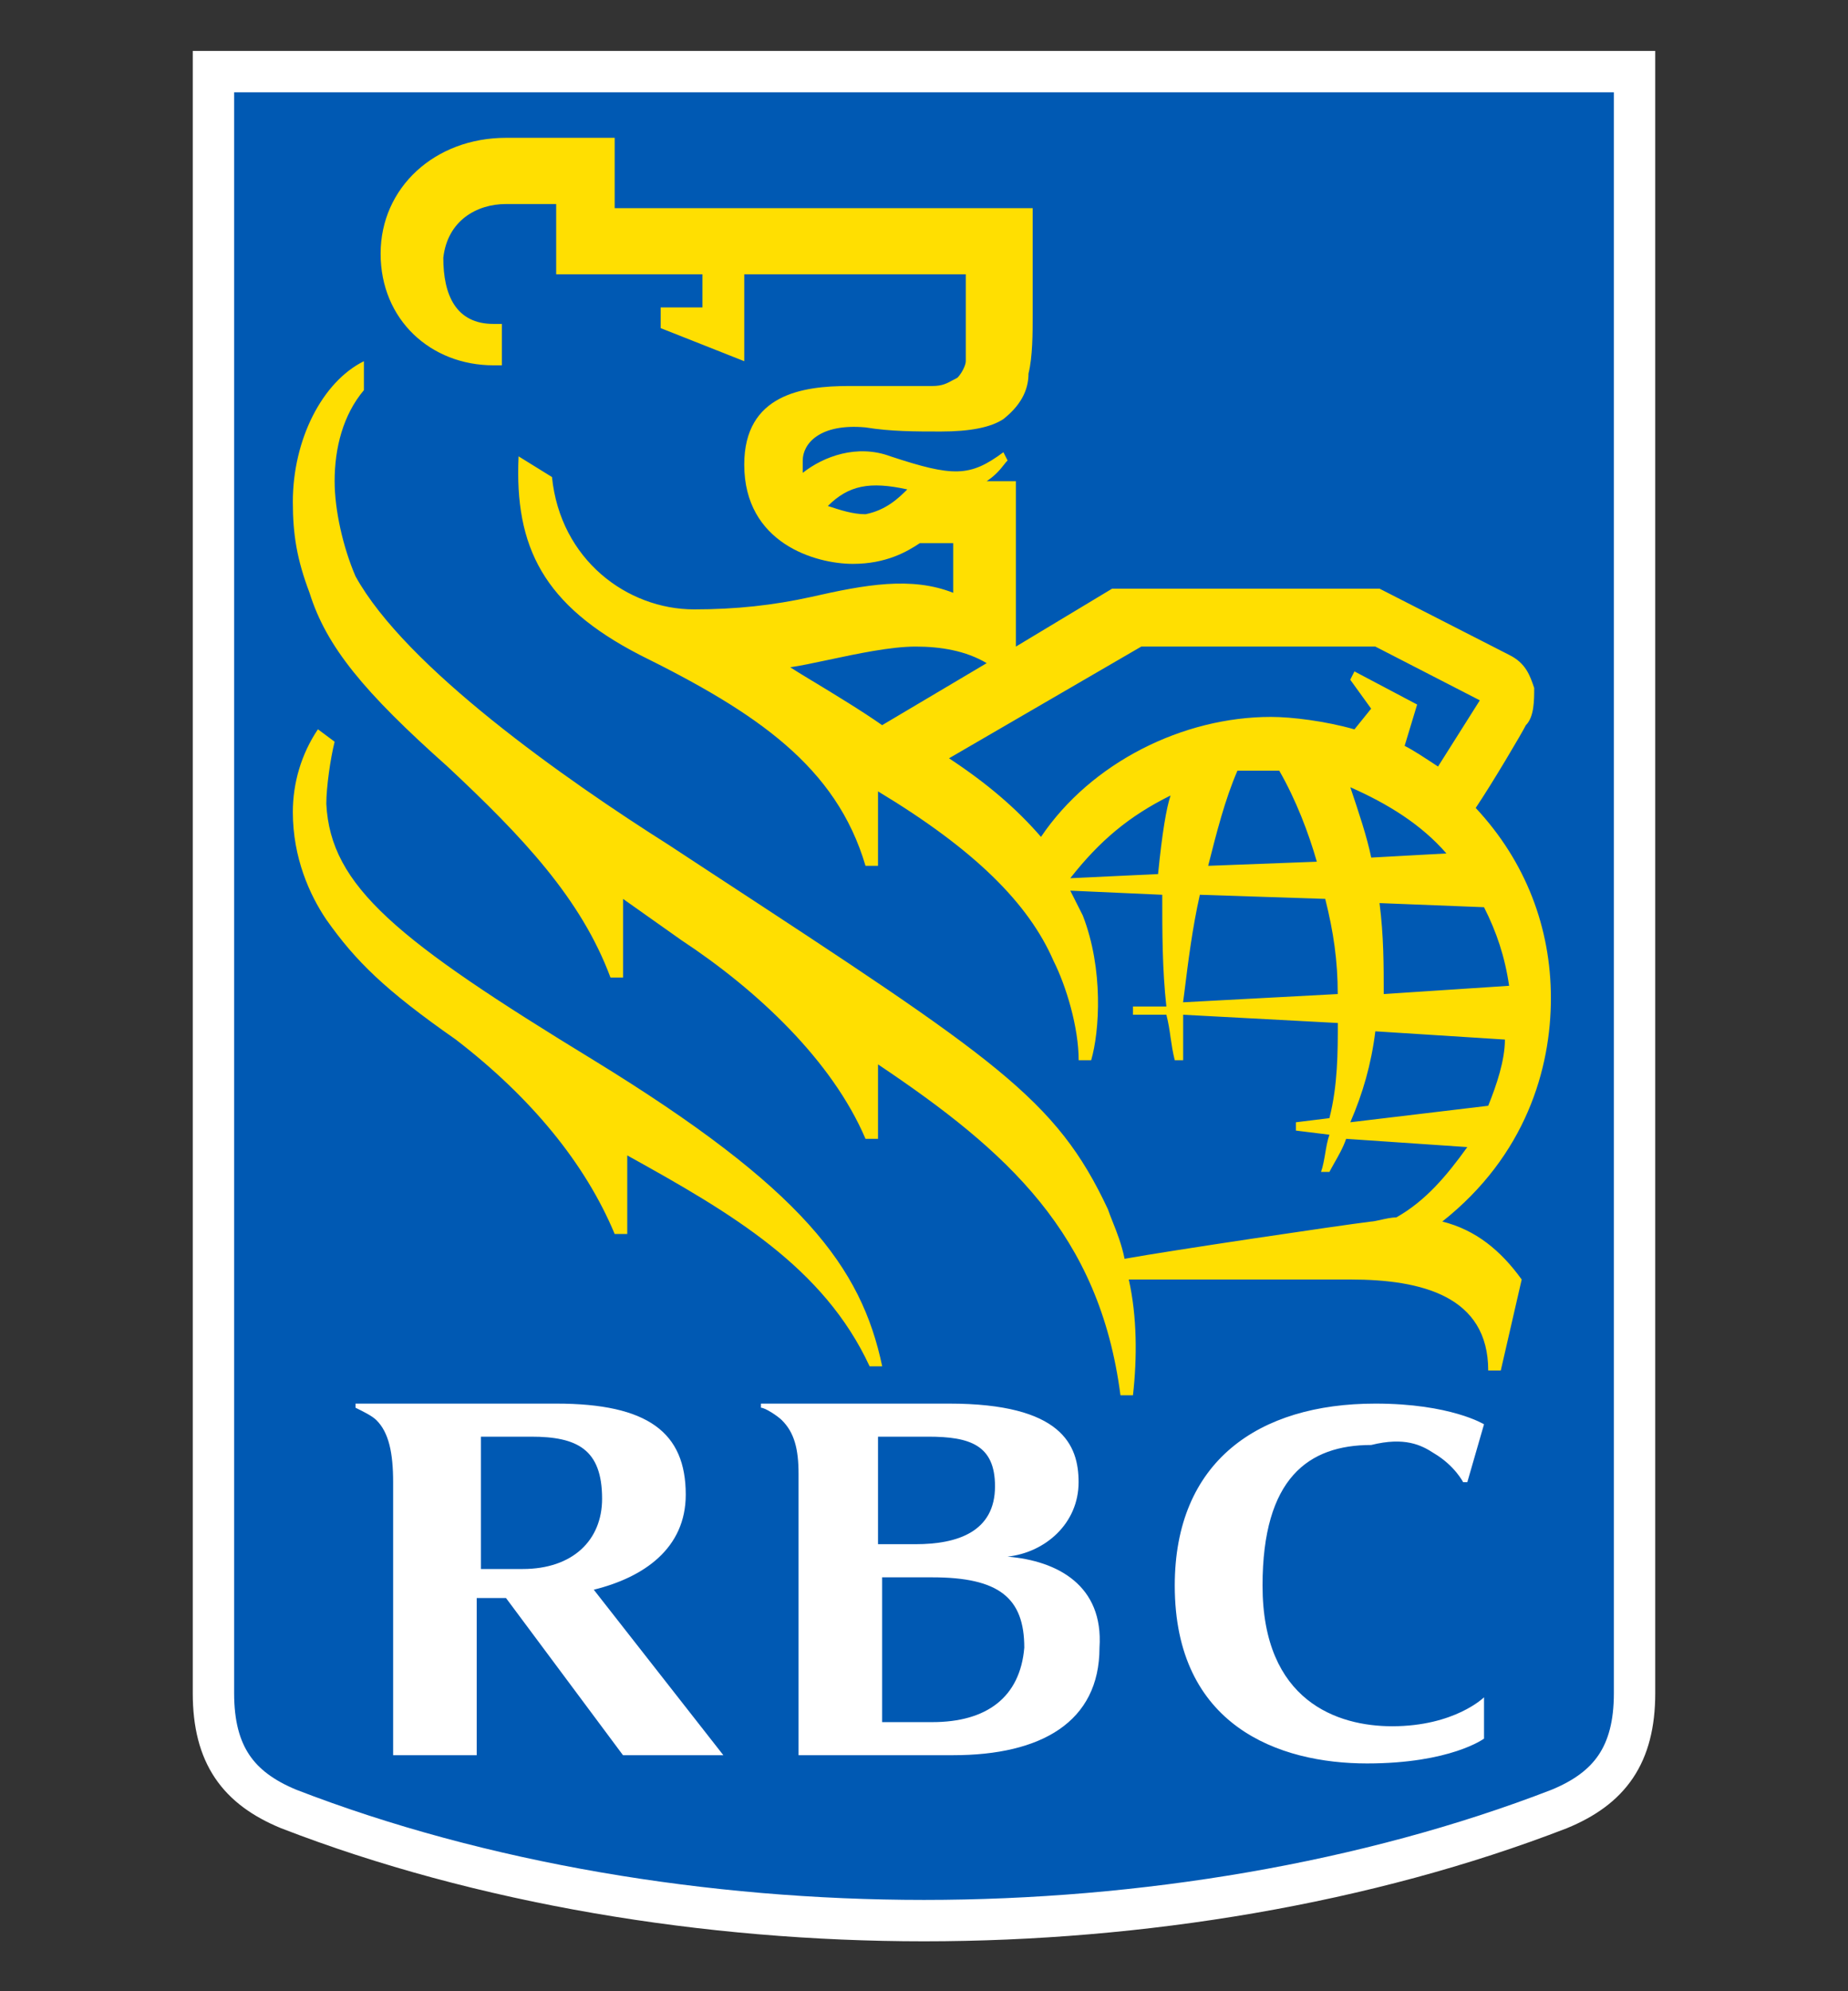 <svg width="26" height="28" viewBox="0 0 26 28" fill="none" xmlns="http://www.w3.org/2000/svg">
<rect x="0" y="0" width="26" height="28" fill="#333333" stroke="none"/>
<path d="M22.997 23.808C22.997 24.681 22.644 25.146 21.938 25.437C19.233 26.484 16.058 27.007 13 27.007C9.942 27.007 6.766 26.484 4.061 25.437C3.356 25.146 3.003 24.681 3.003 23.808V1.007H22.997V23.808Z" fill="#0059B3"/>
<path fill-rule="evenodd" clip-rule="evenodd" d="M22.997 23.808C22.997 24.681 22.644 25.146 21.938 25.437C19.233 26.484 16.058 27.007 13 27.007C9.942 27.007 6.766 26.484 4.061 25.437C3.356 25.146 3.003 24.681 3.003 23.808V1.007H22.997V23.808Z" stroke="white" stroke-width="0.582"/>
<path fill-rule="evenodd" clip-rule="evenodd" d="M20.938 19.271H21.115L21.409 17.992C21.115 17.584 20.762 17.294 20.292 17.177C21.468 16.247 21.82 15.025 21.82 14.036C21.82 13.048 21.468 12.117 20.762 11.361C20.997 11.012 21.409 10.314 21.468 10.197C21.585 10.081 21.585 9.848 21.585 9.674C21.526 9.5 21.468 9.325 21.233 9.209L19.41 8.278H15.646L14.293 9.092V6.766H13.882C14.009 6.682 14.075 6.598 14.124 6.536C14.143 6.512 14.159 6.491 14.176 6.475L14.117 6.359C13.647 6.708 13.411 6.708 12.529 6.417C12.059 6.242 11.588 6.417 11.294 6.649V6.475C11.294 6.242 11.53 5.951 12.177 6.01C12.529 6.068 12.882 6.068 13.235 6.068C13.647 6.068 13.941 6.01 14.117 5.893C14.411 5.661 14.47 5.428 14.47 5.253C14.529 5.021 14.529 4.672 14.529 4.439V4.439V2.927H8.648V1.938H7.119C6.12 1.938 5.355 2.636 5.355 3.567C5.355 4.497 6.061 5.137 6.943 5.137H7.061V4.555H6.943C6.414 4.555 6.237 4.148 6.237 3.625C6.296 3.101 6.708 2.869 7.119 2.869H7.825V3.857H9.883V4.323H9.295V4.614L10.471 5.079V3.857H13.588V5.079C13.588 5.137 13.529 5.253 13.47 5.312C13.446 5.324 13.424 5.336 13.403 5.347C13.323 5.391 13.257 5.428 13.117 5.428H11.941C11.294 5.428 10.471 5.544 10.471 6.533C10.471 7.638 11.471 7.929 12 7.929C12.47 7.929 12.765 7.755 12.941 7.638H13.411V8.336C12.823 8.104 12.177 8.22 11.412 8.394C10.883 8.511 10.354 8.569 9.766 8.569C8.825 8.569 7.884 7.871 7.766 6.708L7.296 6.417C7.237 7.696 7.649 8.511 9.001 9.209C10.648 10.023 11.765 10.779 12.177 12.175H12.353V11.128C13.705 11.943 14.47 12.699 14.823 13.513C14.999 13.862 15.176 14.444 15.176 14.909H15.352C15.47 14.502 15.528 13.629 15.234 12.873L15.058 12.524L16.352 12.582C16.352 13.106 16.352 13.629 16.41 14.153H15.94V14.269H16.41C16.44 14.385 16.455 14.487 16.469 14.589C16.484 14.691 16.499 14.793 16.528 14.909H16.646V14.269L18.822 14.385C18.822 14.793 18.822 15.258 18.704 15.723L18.233 15.781V15.898L18.704 15.956C18.674 16.043 18.66 16.13 18.645 16.218C18.63 16.305 18.616 16.392 18.586 16.479H18.704C18.722 16.444 18.745 16.404 18.77 16.359C18.828 16.257 18.898 16.136 18.939 16.014L20.644 16.13C20.35 16.538 20.056 16.887 19.645 17.119C19.576 17.119 19.487 17.139 19.413 17.156C19.361 17.167 19.316 17.177 19.292 17.177C18.822 17.235 16.469 17.584 15.822 17.701C15.781 17.498 15.712 17.324 15.653 17.177C15.628 17.114 15.605 17.056 15.587 17.003C14.858 15.448 14.021 14.901 10.009 12.275C9.818 12.15 9.619 12.02 9.413 11.884C7.943 10.954 5.708 9.383 5.002 8.104C4.826 7.696 4.708 7.173 4.708 6.766C4.708 6.3 4.826 5.835 5.12 5.486V5.079C4.532 5.37 4.12 6.184 4.12 7.057C4.12 7.522 4.179 7.871 4.355 8.336C4.591 9.092 5.12 9.732 6.296 10.779C7.355 11.768 8.178 12.64 8.589 13.746H8.766V12.64L9.589 13.222C10.648 13.92 11.706 14.909 12.177 16.014H12.353V14.967C14.176 16.189 15.47 17.352 15.764 19.62H15.94C15.999 19.097 15.999 18.515 15.881 17.992H18.998C19.998 17.992 20.938 18.224 20.938 19.271ZM12.765 6.882C12.235 6.766 11.941 6.824 11.647 7.115C11.824 7.173 12 7.231 12.177 7.231C12.471 7.173 12.647 6.999 12.765 6.882ZM19.056 10.256L19.291 9.965L18.997 9.558L19.056 9.441L19.938 9.907L19.762 10.488C19.88 10.546 20.056 10.663 20.232 10.779L20.82 9.848L19.35 9.092H16.057L13.352 10.663C13.882 11.012 14.293 11.361 14.646 11.768C15.352 10.721 16.645 10.081 17.88 10.081C18.174 10.081 18.645 10.139 19.056 10.256ZM8.354 14.909C5.59 13.222 4.649 12.466 4.591 11.303C4.591 11.07 4.649 10.663 4.708 10.43L4.473 10.255C4.238 10.604 4.12 11.012 4.12 11.419C4.12 12.059 4.355 12.582 4.591 12.931C5.002 13.513 5.414 13.92 6.413 14.618C7.472 15.432 8.236 16.363 8.648 17.352H8.825V16.247C10.295 17.061 11.588 17.817 12.235 19.213H12.412C12.118 17.817 11.294 16.712 8.354 14.909ZM16.469 11.186C15.881 11.477 15.469 11.826 15.058 12.349L16.293 12.291C16.351 11.71 16.41 11.361 16.469 11.186ZM21.173 14.618C21.173 14.909 21.056 15.258 20.938 15.549L18.998 15.781C19.174 15.374 19.292 14.967 19.35 14.502L21.173 14.618ZM18.998 11.07L18.998 11.07C19.115 11.419 19.233 11.768 19.292 12.059L20.35 12.001C19.997 11.594 19.527 11.303 18.998 11.07ZM17.998 10.837C18.233 11.245 18.41 11.71 18.527 12.117L16.998 12.175C17.116 11.71 17.233 11.245 17.41 10.837H17.998ZM19.409 12.699C19.468 13.164 19.468 13.571 19.468 13.978L21.232 13.862C21.173 13.455 21.056 13.106 20.879 12.757L19.409 12.699ZM18.645 12.64C18.762 13.105 18.821 13.513 18.821 13.978L16.645 14.094L16.665 13.939C16.718 13.514 16.776 13.048 16.881 12.582L18.645 12.64ZM13.882 9.325L12.411 10.197C12.133 10.001 11.72 9.751 11.428 9.574L11.428 9.574L11.427 9.574C11.287 9.489 11.175 9.421 11.118 9.383C11.257 9.363 11.443 9.324 11.649 9.28C12.053 9.194 12.532 9.092 12.882 9.092C13.235 9.092 13.588 9.15 13.882 9.325Z" fill="#FFDF01"/>
<path fill-rule="evenodd" clip-rule="evenodd" d="M8.765 24.681H10.177L8.354 22.354C9.059 22.18 9.648 21.773 9.648 21.017C9.648 20.144 9.118 19.737 7.825 19.737H5.002V19.795C5.12 19.853 5.237 19.911 5.296 19.97C5.472 20.144 5.531 20.435 5.531 20.842V24.681H6.707V22.471H7.119L8.765 24.681ZM14.175 21.889C14.705 21.831 15.175 21.424 15.175 20.842C15.175 20.319 14.94 19.737 13.352 19.737H10.706V19.795C10.765 19.795 10.941 19.911 11 19.97C11.176 20.144 11.235 20.377 11.235 20.726V24.681H13.411C14.646 24.681 15.469 24.216 15.469 23.169C15.528 22.296 14.881 21.947 14.175 21.889ZM13.999 20.9C13.999 20.319 13.646 20.202 13.058 20.202H12.353V21.714H12.882C13.47 21.714 13.999 21.54 13.999 20.9ZM12.411 24.216H13.117C13.882 24.216 14.352 23.867 14.411 23.169C14.411 22.471 14.058 22.18 13.117 22.18H12.411V24.216ZM7.472 20.202H6.766V22.063H7.354C8.06 22.063 8.471 21.656 8.471 21.075C8.471 20.377 8.119 20.202 7.472 20.202ZM20.585 20.842C20.585 20.842 20.468 20.609 20.174 20.435C19.997 20.319 19.762 20.202 19.292 20.319C18.41 20.319 17.763 20.784 17.763 22.296C17.763 23.925 18.821 24.274 19.586 24.274C20.468 24.274 20.879 23.867 20.879 23.867V24.448C20.879 24.448 20.409 24.797 19.233 24.797C17.998 24.797 16.528 24.274 16.528 22.296C16.528 20.551 17.704 19.737 19.35 19.737C20.409 19.737 20.879 20.028 20.879 20.028L20.644 20.842H20.585Z" fill="white"/>
</svg>

